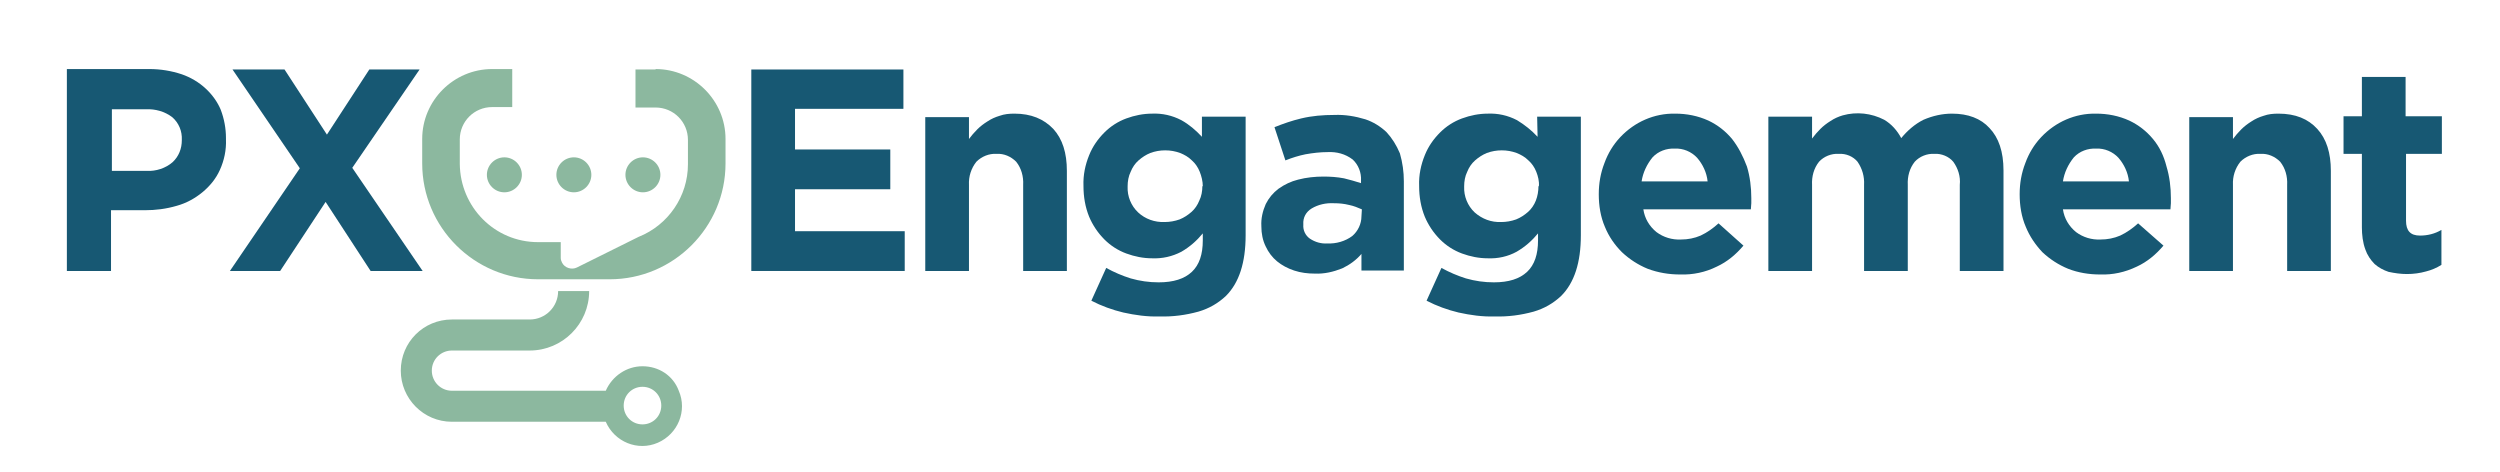 <?xml version="1.0" encoding="utf-8"?>
<!-- Generator: Adobe Illustrator 26.0.0, SVG Export Plug-In . SVG Version: 6.00 Build 0)  -->
<svg xmlns="http://www.w3.org/2000/svg" xmlns:xlink="http://www.w3.org/1999/xlink" version="1.1" id="Layer_1" x="0px" y="0px" viewBox="0 0 572 108" xml:space="preserve">
<polygon stroke="none" fill="#175873" points="181.9,43.3 203.7,43.3 203.7,34.2 181.9,34.2 181.9,24.9 206.7,24.9 206.7,15.9 171.9,15.9   171.9,62 207,62 207,52.9 181.9,52.9 "/>
<path stroke="none" fill="#175873" d="M232.1,26c-1.2,0-2.3,0.1-3.4,0.5c-1,0.3-1.9,0.7-2.8,1.3c-0.8,0.5-1.6,1.1-2.3,1.8  c-0.7,0.7-1.3,1.4-1.9,2.2v-5h-10V62h10V42.3c-0.1-1.9,0.5-3.8,1.7-5.3c1.2-1.2,2.9-1.9,4.6-1.8c1.7-0.1,3.3,0.6,4.5,1.8  c1.2,1.5,1.7,3.4,1.6,5.3V62h10V39.1c0-4.1-1-7.3-3.1-9.6C238.8,27.2,235.9,26,232.1,26z"/>
<path stroke="none" fill="#175873" d="M275,31.3c-1.4-1.5-2.9-2.8-4.7-3.8c-2.1-1.1-4.4-1.6-6.7-1.5c-2,0-4,0.4-5.9,1.1c-1.9,0.7-3.6,1.8-5,3.2  c-1.5,1.5-2.7,3.2-3.5,5.2c-0.9,2.2-1.4,4.6-1.3,7v0.1c0,2.4,0.4,4.8,1.3,7c0.8,1.9,2,3.7,3.5,5.2c1.4,1.4,3.1,2.5,5,3.2  c1.9,0.7,3.9,1.1,5.9,1.1c2.3,0.1,4.6-0.4,6.7-1.5c1.9-1.1,3.5-2.5,4.9-4.2V55c0,3.2-0.8,5.6-2.5,7.2s-4.2,2.4-7.6,2.4  c-2.2,0-4.3-0.3-6.4-0.9c-1.9-0.6-3.8-1.4-5.6-2.4l-3.4,7.5c2.3,1.2,4.8,2.1,7.3,2.7c2.7,0.6,5.5,1,8.3,0.9c3,0.1,6-0.3,8.9-1.1  c2.4-0.7,4.5-1.9,6.3-3.6c3-3,4.5-7.6,4.5-13.9V26.7h-10L275,31.3z M275.1,42.6c0,1.1-0.2,2.3-0.7,3.3c-0.4,1-1,1.9-1.8,2.6  c-0.8,0.7-1.7,1.3-2.7,1.7c-1.1,0.4-2.3,0.6-3.4,0.6c-2.3,0.1-4.5-0.7-6.1-2.2c-1.6-1.5-2.5-3.7-2.4-5.9v-0.1c0-1.1,0.2-2.3,0.7-3.3  c0.4-1,1-1.9,1.8-2.6c0.8-0.7,1.7-1.3,2.7-1.7c1.1-0.4,2.2-0.6,3.4-0.6c1.2,0,2.3,0.2,3.4,0.6c1,0.4,1.9,0.9,2.7,1.7  c0.8,0.7,1.4,1.6,1.8,2.6c0.4,1,0.7,2.2,0.7,3.3L275.1,42.6z"/>
<path stroke="none" fill="#175873" d="M317.2,30.2c-1.4-1.3-3-2.3-4.8-2.9c-2.3-0.7-4.7-1.1-7.1-1c-2.6,0-5.1,0.2-7.6,0.8c-2.1,0.5-4.1,1.2-6.1,2  l2.5,7.6c1.5-0.6,3.1-1.1,4.6-1.4c1.7-0.3,3.4-0.5,5.1-0.5c2-0.1,4,0.4,5.7,1.7c1.3,1.2,2,3,1.9,4.8v0.6c-1.3-0.4-2.6-0.8-3.9-1.1  c-1.6-0.3-3.1-0.4-4.7-0.4c-1.9,0-3.9,0.2-5.8,0.7c-1.6,0.4-3.1,1.1-4.5,2.1c-1.2,0.9-2.2,2.1-2.9,3.5c-0.7,1.6-1.1,3.3-1,5v0.1  c0,1.6,0.3,3.2,1,4.6c0.6,1.3,1.5,2.5,2.6,3.4c1.1,0.9,2.4,1.6,3.9,2.1c1.5,0.5,3.1,0.7,4.7,0.7c2.2,0.1,4.3-0.4,6.3-1.2  c1.7-0.8,3.2-1.9,4.4-3.3v3.8h9.7V41.5c0-2.2-0.3-4.3-0.9-6.4C319.5,33.2,318.5,31.6,317.2,30.2z M311.5,49.5c0,1.7-0.8,3.4-2.1,4.5  c-1.6,1.2-3.7,1.8-5.7,1.7c-1.4,0.1-2.8-0.3-4-1.1c-1-0.7-1.6-1.9-1.5-3.2v-0.1c-0.1-1.5,0.6-2.8,1.9-3.6c1.5-0.9,3.3-1.3,5.1-1.2  c1.2,0,2.3,0.1,3.5,0.4c1,0.2,2,0.6,2.9,1L311.5,49.5z"/>
<path stroke="none" fill="#175873" d="M351.8,31.3c-1.4-1.5-2.9-2.7-4.7-3.8c-2.1-1.1-4.4-1.6-6.7-1.5c-2,0-4,0.4-5.9,1.1c-1.9,0.7-3.6,1.8-5,3.2  c-1.5,1.5-2.7,3.2-3.5,5.2c-0.9,2.2-1.4,4.6-1.3,7v0.1c0,2.4,0.4,4.8,1.3,7c0.8,1.9,2,3.7,3.5,5.2c1.4,1.4,3.1,2.5,5,3.2  c1.9,0.7,3.9,1.1,5.9,1.1c2.3,0.1,4.6-0.4,6.6-1.5c1.9-1.1,3.5-2.5,4.9-4.2V55c0,3.2-0.8,5.6-2.5,7.2s-4.2,2.4-7.6,2.4  c-2.2,0-4.3-0.3-6.4-0.9c-1.9-0.6-3.8-1.4-5.6-2.4l-3.4,7.5c2.3,1.2,4.8,2.1,7.3,2.7c2.7,0.6,5.5,1,8.3,0.9c3,0.1,6-0.3,8.9-1.1  c2.4-0.7,4.5-1.9,6.3-3.6c3-3,4.5-7.6,4.5-13.9V26.7h-10L351.8,31.3z M352,42.6c0,1.1-0.2,2.3-0.6,3.3c-0.4,1-1,1.9-1.8,2.6  c-0.8,0.7-1.7,1.3-2.7,1.7c-1.1,0.4-2.3,0.6-3.4,0.6c-2.3,0.1-4.4-0.7-6.1-2.2c-1.6-1.5-2.5-3.7-2.4-5.9v-0.1c0-1.1,0.2-2.3,0.7-3.3  c0.4-1,1-1.9,1.8-2.6c0.8-0.7,1.7-1.3,2.7-1.7c1.1-0.4,2.2-0.6,3.4-0.6c1.2,0,2.3,0.2,3.4,0.6c1,0.4,1.9,0.9,2.7,1.7  c0.8,0.7,1.4,1.6,1.8,2.6c0.4,1,0.7,2.2,0.6,3.3L352,42.6z"/>
<path stroke="none" fill="#175873" d="M396.3,31.8c-1.5-1.8-3.3-3.2-5.4-4.2c-2.4-1.1-5-1.6-7.6-1.6c-4.8-0.1-9.3,1.9-12.6,5.4  c-1.6,1.7-2.8,3.7-3.6,5.9c-0.9,2.3-1.3,4.7-1.3,7.1v0.1c0,2.5,0.4,5.1,1.4,7.4c0.9,2.2,2.2,4.1,3.9,5.8c1.7,1.6,3.7,2.9,5.9,3.8  c2.4,0.9,4.9,1.3,7.4,1.3c2.9,0.1,5.8-0.5,8.4-1.8c2.4-1.1,4.4-2.8,6.1-4.8l-5.7-5.1c-1.2,1.1-2.6,2.1-4.1,2.8  c-1.4,0.6-2.9,0.9-4.5,0.9c-2,0.1-4-0.5-5.6-1.7c-1.6-1.3-2.7-3.1-3-5.2h24.6c0-0.5,0.1-1,0.1-1.4s0-0.9,0-1.2c0-2.4-0.3-4.9-1-7.2  C398.8,35.7,397.7,33.6,396.3,31.8z M375.6,41.5c0.3-2,1.2-3.9,2.5-5.5c1.3-1.4,3.2-2.1,5.1-2c1.9-0.1,3.8,0.7,5.1,2.1  c1.3,1.5,2.2,3.4,2.4,5.4L375.6,41.5z"/>
<path stroke="none" fill="#175873" d="M446.6,26c-2.2,0-4.4,0.5-6.5,1.4c-2,1-3.7,2.5-5.1,4.2c-0.9-1.7-2.2-3.2-3.9-4.2c-2.9-1.5-6.3-1.9-9.5-1  c-1,0.3-1.9,0.7-2.8,1.3c-0.8,0.5-1.6,1.1-2.3,1.8c-0.7,0.7-1.3,1.4-1.9,2.2v-5h-10V62h10V42.3c-0.1-1.9,0.4-3.8,1.6-5.3  c1.1-1.2,2.8-1.9,4.5-1.8c1.7-0.1,3.3,0.6,4.3,1.8c1.1,1.6,1.6,3.4,1.5,5.3V62h10V42.3c-0.1-1.9,0.4-3.8,1.6-5.3  c1.1-1.2,2.8-1.9,4.5-1.8c1.6-0.1,3.3,0.6,4.3,1.8c1.1,1.5,1.7,3.4,1.5,5.3V62h10V39c0-4.3-1.1-7.5-3.2-9.7  C453.2,27.1,450.3,26,446.6,26z"/>
<path stroke="none" fill="#175873" d="M492.6,31.8c-1.5-1.8-3.3-3.2-5.4-4.2c-2.4-1.1-5-1.6-7.6-1.6c-4.8-0.1-9.3,1.9-12.6,5.4  c-1.6,1.7-2.8,3.7-3.6,5.9c-0.9,2.3-1.3,4.7-1.3,7.1v0.1c0,2.5,0.4,5.1,1.4,7.4c0.9,2.2,2.2,4.1,3.8,5.8c1.7,1.6,3.7,2.9,5.9,3.8  c2.3,0.9,4.8,1.3,7.3,1.3c2.9,0.1,5.7-0.5,8.4-1.8c2.4-1.1,4.4-2.8,6.1-4.8l-5.8-5.1c-1.2,1.1-2.6,2.1-4.1,2.8  c-1.4,0.6-2.9,0.9-4.5,0.9c-2,0.1-4-0.5-5.6-1.7c-1.6-1.3-2.7-3.1-3-5.2h24.6c0-0.5,0.1-1,0.1-1.4s0-0.9,0-1.2c0-2.4-0.3-4.9-1-7.2  C495.1,35.7,494.1,33.6,492.6,31.8z M472,41.5c0.3-2,1.2-3.9,2.5-5.5c1.3-1.4,3.2-2.1,5.1-2c1.9-0.1,3.8,0.7,5.1,2.1  c1.3,1.5,2.2,3.4,2.4,5.4L472,41.5z"/>
<path stroke="none" fill="#175873" d="M521.3,26c-1.2,0-2.3,0.1-3.4,0.5c-1,0.3-1.9,0.7-2.8,1.3c-0.8,0.5-1.6,1.1-2.3,1.8  c-0.7,0.7-1.3,1.4-1.9,2.2v-5h-10V62h10V42.3c-0.1-1.9,0.5-3.8,1.7-5.3c1.2-1.2,2.9-1.9,4.6-1.8c1.7-0.1,3.3,0.6,4.5,1.8  c1.2,1.5,1.7,3.4,1.6,5.3V62h10V39.1c0-4.1-1-7.3-3.1-9.6C528.1,27.2,525.2,26,521.3,26z"/>
<path stroke="none" fill="#175873" d="M558.7,35.2v-8.6h-8.3v-9h-10v9h-4.2v8.6h4.2V52c0,1.7,0.2,3.5,0.8,5.1c0.4,1.2,1.2,2.4,2.1,3.3  c0.9,0.8,2,1.4,3.2,1.8c1.4,0.3,2.8,0.5,4.2,0.5c1.5,0,3-0.2,4.4-0.6c1.2-0.3,2.4-0.8,3.5-1.5v-8c-1.5,0.9-3.2,1.3-4.9,1.3  c-2.2,0-3.2-1.1-3.2-3.4V35.2H558.7z"/>
<path stroke="none" fill="#175873" d="M47.1,20.3c-1.6-1.5-3.5-2.6-5.5-3.3c-2.4-0.8-4.9-1.2-7.4-1.2H15.3V62h10.1V48.1h7.7c2.5,0,4.9-0.3,7.3-1  c2.2-0.6,4.2-1.7,5.9-3.1c1.7-1.4,3.1-3.1,4-5.1c1-2.2,1.5-4.6,1.4-7v-0.3c0-2.2-0.4-4.4-1.2-6.5C49.8,23.4,48.6,21.7,47.1,20.3z   M41.6,32.1c0,1.9-0.7,3.7-2.1,5c-1.6,1.4-3.8,2.1-5.9,2h-8V25h7.8c2.1-0.1,4.3,0.5,6,1.8c1.5,1.3,2.3,3.2,2.2,5.2L41.6,32.1z"/>
<polygon stroke="none" fill="#175873" points="96,15.9 84.5,15.9 74.8,30.8 65.1,15.9 53.2,15.9 68.6,38.5 52.6,62 64.1,62 74.5,46.2 84.8,62   96.7,62 80.6,38.4 "/>
<path stroke="none" fill="#8CB89F" d="M147,83.8c-3.6,0-6.9,2.2-8.4,5.6h-35.2c-2.6,0-4.6-2.1-4.6-4.6c0-2.6,2.1-4.6,4.6-4.6h17.8  c7.5,0,13.6-6.1,13.6-13.6h-7.1c0,3.6-2.9,6.5-6.5,6.5h-17.8c-6.5,0-11.7,5.2-11.7,11.7c0,6.4,5.2,11.7,11.7,11.7h35.2  c2,4.6,7.3,6.8,11.9,4.8c4.6-2,6.8-7.3,4.8-11.9C154,85.9,150.7,83.8,147,83.8z M147,97.1c-2.4,0-4.3-1.9-4.3-4.3s1.9-4.3,4.3-4.3  s4.3,1.9,4.3,4.3c0,0,0,0,0,0C151.3,95.2,149.4,97.1,147,97.1C147,97.2,147,97.2,147,97.1L147,97.1z"/>
<path stroke="none" fill="#8CB89F" d="M111.4,40c0,2.2,1.8,4,4,4s4-1.8,4-4s-1.8-4-4-4S111.4,37.8,111.4,40z"/>
<path stroke="none" fill="#8CB89F" d="M131.3,44c2.2,0,4-1.8,4-4s-1.8-4-4-4s-4,1.8-4,4S129.1,44,131.3,44z"/>
<path stroke="none" fill="#8CB89F" d="M147.1,44c2.2,0,4-1.8,4-4s-1.8-4-4-4s-4,1.8-4,4S144.9,44,147.1,44z"/>
<path stroke="none" fill="#8CB89F" d="M150,15.9h-4.6v8.7h4.6c4.1,0,7.4,3.3,7.4,7.4v5.6c0,7.3-4.5,13.9-11.3,16.6l0,0L132,61.2  c-1.2,0.6-2.8,0.1-3.4-1.1c-0.2-0.4-0.3-0.7-0.3-1.1v-3.6h-5.2c-9.9,0-17.8-8-17.9-17.9v-5.6c0-4.1,3.3-7.4,7.4-7.4h4.6v-8.7h-4.6  c-8.8,0-16,7.2-16,16v5.6c0,14.6,11.9,26.5,26.5,26.5h16.4c14.6,0,26.5-11.9,26.5-26.5v-5.6c0-8.8-7.2-16-16-16  C150,15.9,150,15.9,150,15.9z"/>
</svg>
